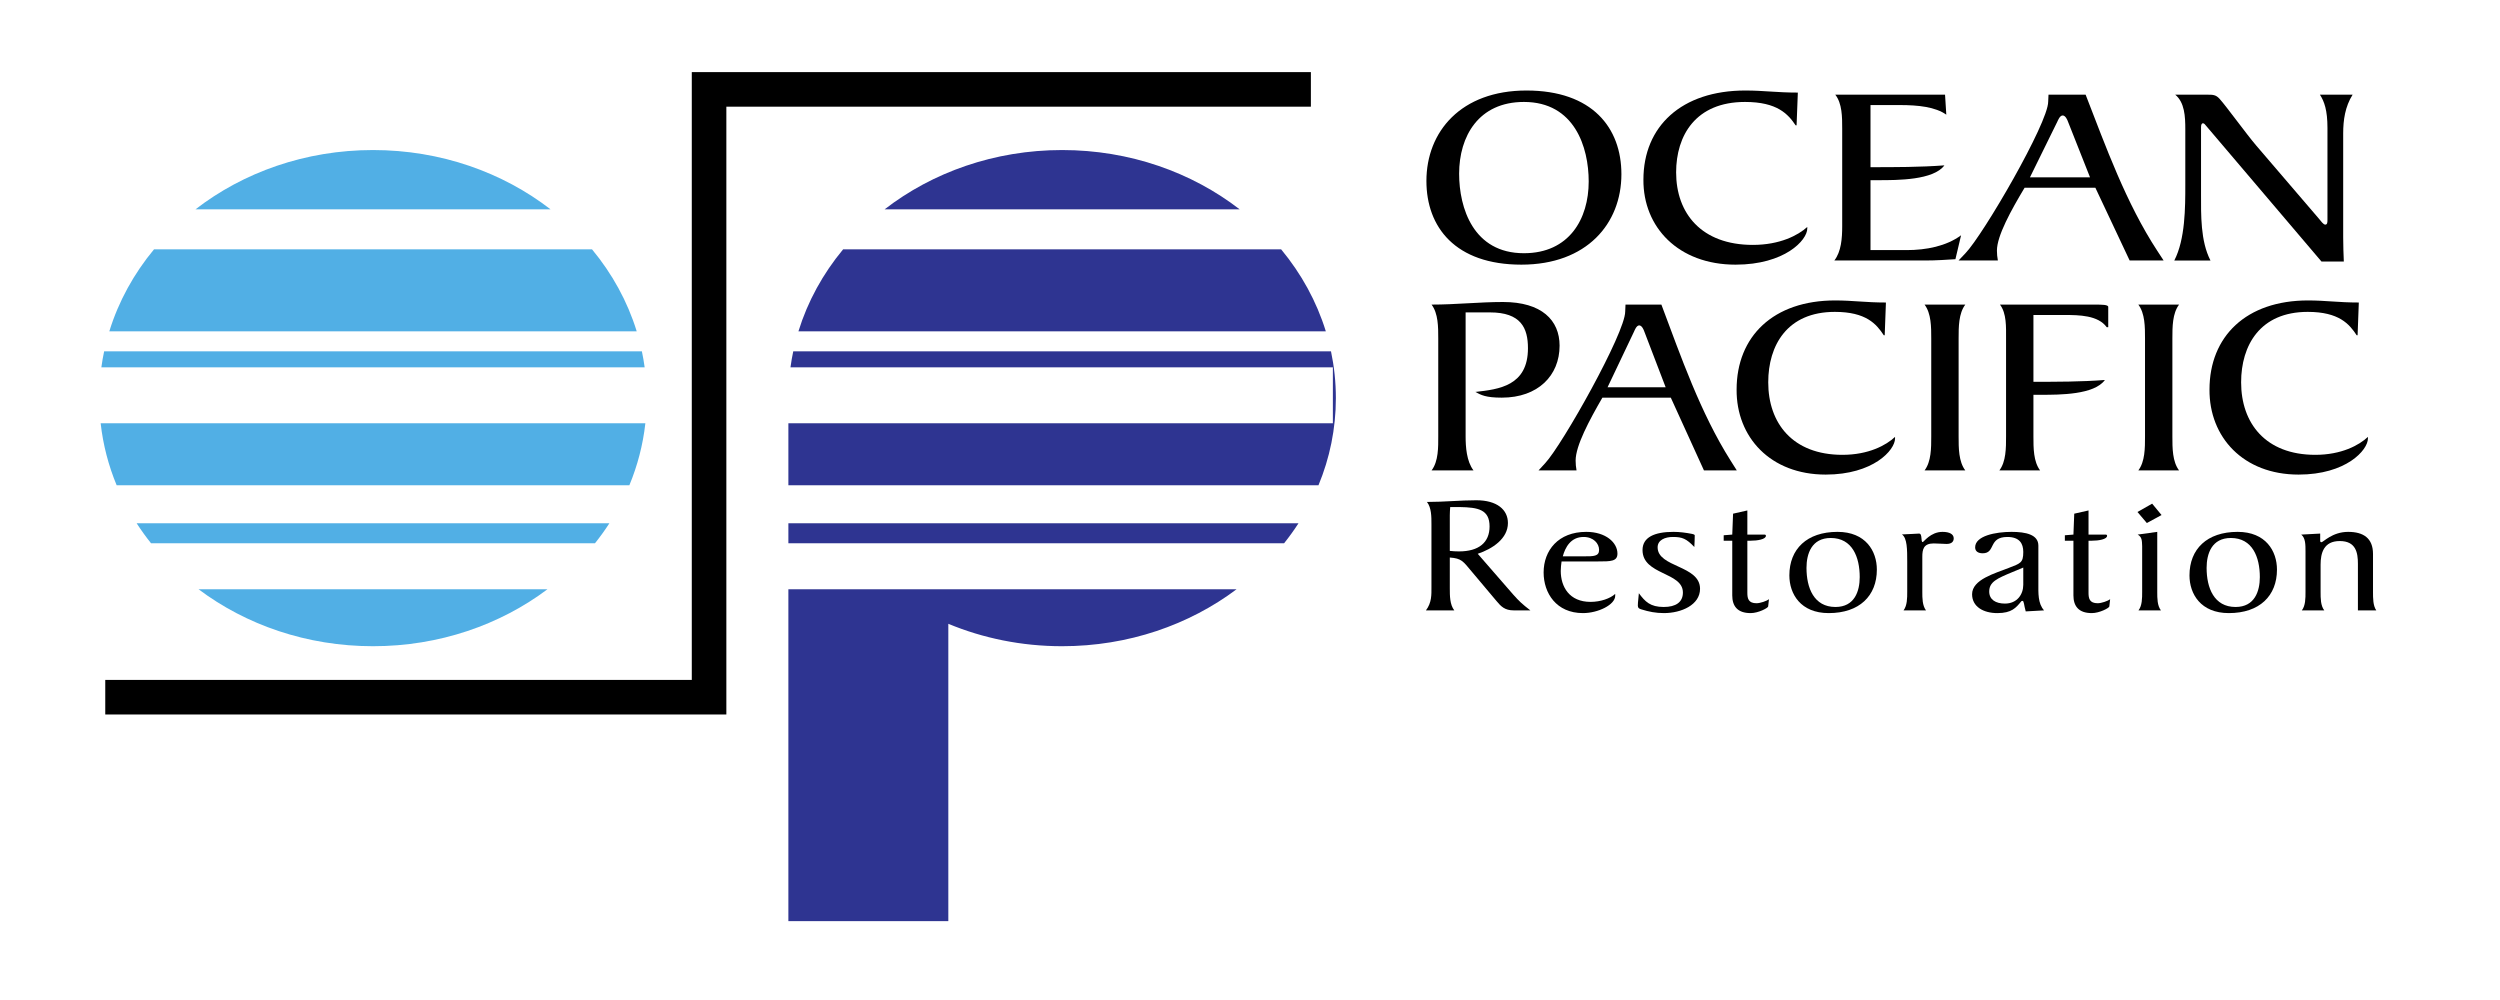 <?xml version="1.0" encoding="UTF-8" standalone="no"?><!DOCTYPE svg PUBLIC "-//W3C//DTD SVG 1.1//EN" "http://www.w3.org/Graphics/SVG/1.1/DTD/svg11.dtd"><svg width="100%" height="100%" viewBox="0 0 1042 417" version="1.1" xmlns="http://www.w3.org/2000/svg" xmlns:xlink="http://www.w3.org/1999/xlink" xml:space="preserve" xmlns:serif="http://www.serif.com/" style="fill-rule:evenodd;clip-rule:evenodd;stroke-miterlimit:1.5;"><path d="M62.946,226.427c-2.14,-2.684 -4.143,-5.465 -5.997,-8.334l197.046,0c-1.854,2.869 -3.857,5.65 -5.998,8.334l-185.051,-0Zm165.252,19.166c-19.75,14.831 -45.098,23.75 -72.726,23.75c-27.628,0 -52.976,-8.919 -72.726,-23.75l145.452,0Zm-179.575,-43.333c-3.388,-8.171 -5.666,-16.833 -6.668,-25.833l227.033,-0c-1.002,9 -3.28,17.662 -6.667,25.833l-213.698,-0Zm-6.375,-49.167c0.308,-2.245 0.695,-4.468 1.159,-6.666l224.13,-0c0.464,2.198 0.851,4.421 1.158,6.666l-226.447,0Zm3.319,-15c3.854,-12.503 10.239,-24.052 18.622,-34.166l182.566,-0c8.382,10.114 14.767,21.663 18.622,34.166l-219.81,0Zm35.903,-50.833c19.929,-15.413 45.775,-24.722 74.002,-24.722c28.227,-0 54.073,9.309 74.002,24.722l-148.004,-0Z" style="fill:#51afe5;"/><path d="M328.597,226.427l-0,-8.334l212.62,0c-1.854,2.869 -3.857,5.65 -5.998,8.334l-206.622,-0Zm186.823,19.166c-19.75,14.831 -45.098,23.75 -72.726,23.75c-16.919,0 -32.983,-3.344 -47.43,-9.344l-0,123.928l-66.667,-0l-0,-138.334l186.823,0Zm-186.823,-43.333l-0,-25.833l226.944,-0l0,-23.334l-226.07,0c0.307,-2.245 0.694,-4.468 1.158,-6.666l224.13,-0c1.334,6.32 2.032,12.843 2.032,19.513c0,12.778 -2.563,25.018 -7.248,36.32l-220.946,-0Zm4.192,-64.167c3.855,-12.503 10.24,-24.052 18.622,-34.166l182.566,-0c8.383,10.114 14.767,21.663 18.622,34.166l-219.81,0Zm35.903,-50.833c19.929,-15.413 45.775,-24.722 74.002,-24.722c28.227,-0 54.073,9.309 74.002,24.722l-148.004,-0Z" style="fill:#2e3491;"/><g transform="matrix(1,0,0,1,-515.934,-200.429)"><g transform="matrix(131.083,0,0,108.333,1106.27,309.003)"><path d="M0.548,-0.304c0,0.144 -0.062,0.276 -0.206,0.276c-0.161,-0 -0.206,-0.174 -0.206,-0.306c0,-0.144 0.062,-0.276 0.206,-0.276c0.161,0 0.206,0.174 0.206,0.306Zm0.104,-0.028c0,-0.178 -0.092,-0.322 -0.302,-0.322c-0.208,0 -0.318,0.158 -0.318,0.348c-0,0.178 0.092,0.322 0.302,0.322c0.208,-0 0.318,-0.158 0.318,-0.348Z" style="fill-rule:nonzero;"/></g><g transform="matrix(131.083,0,0,108.333,1196.06,309.003)"><path d="M0.528,-0.646c-0.067,0 -0.109,-0.008 -0.167,-0.008c-0.203,0 -0.324,0.138 -0.324,0.343c-0.001,0.183 0.111,0.327 0.293,0.327c0.156,-0 0.228,-0.094 0.228,-0.139l0,-0.006c-0.029,0.032 -0.087,0.069 -0.173,0.069c-0.164,0 -0.244,-0.122 -0.244,-0.279c0,-0.142 0.062,-0.271 0.219,-0.271c0.103,0 0.137,0.047 0.161,0.09l0.003,0l0.004,-0.126Z" style="fill-rule:nonzero;"/></g><g transform="matrix(131.083,0,0,108.333,1273.8,309.003)"><path d="M0.166,-0.309l0.025,0c0.062,0 0.175,0 0.21,-0.057c-0.077,0.007 -0.158,0.007 -0.235,0.007l0,-0.239l0.093,0c0.059,0 0.113,0.007 0.148,0.037l-0.004,-0.077l-0.349,-0c0.022,0.034 0.022,0.086 0.022,0.131l0,0.376c0,0.045 -0.003,0.097 -0.025,0.131l0.289,-0c0.036,-0 0.069,-0.003 0.096,-0.005l0.018,-0.092c-0.047,0.042 -0.111,0.057 -0.173,0.057l-0.115,-0l0,-0.269Z" style="fill-rule:nonzero;"/></g><g transform="matrix(131.083,0,0,108.333,1336.85,309.003)"><path d="M0.383,-0.32l-0.191,0l0.087,-0.214c0.002,-0.005 0.008,-0.024 0.017,-0.024c0.009,0 0.015,0.017 0.017,0.024l0.07,0.214Zm0.234,0.32l-0.02,-0.037c-0.1,-0.185 -0.164,-0.402 -0.228,-0.601l-0.118,0l-0.001,0.027c-0,0.082 -0.206,0.511 -0.263,0.583l-0.022,0.028l0.125,0c-0.002,-0.013 -0.003,-0.025 -0.003,-0.038c-0,-0.057 0.045,-0.155 0.088,-0.242l0.225,0l0.109,0.28l0.108,-0Z" style="fill-rule:nonzero;"/></g><g transform="matrix(131.083,0,0,108.333,1416.94,309.003)"><path d="M0.155,-0c-0.032,-0.075 -0.03,-0.176 -0.03,-0.256l0,-0.257c0,-0.009 0.002,-0.015 0.006,-0.015c0.004,0 0.007,0.005 0.011,0.011l0.366,0.521l0.071,-0c-0.001,-0.03 -0.002,-0.06 -0.002,-0.093l0,-0.4c0,-0.051 0.006,-0.103 0.03,-0.149l-0.104,0c0.014,0.026 0.024,0.06 0.024,0.128l0,0.353c0,0.009 0,0.019 -0.007,0.019c-0.006,0 -0.014,-0.014 -0.021,-0.024l-0.199,-0.281c-0.031,-0.044 -0.095,-0.151 -0.116,-0.179c-0.012,-0.016 -0.021,-0.016 -0.04,-0.016l-0.101,0c0.03,0.03 0.032,0.084 0.032,0.133l0,0.213c0,0.088 0,0.21 -0.035,0.292l0.115,0Z" style="fill-rule:nonzero;"/></g><g transform="matrix(126.75,0,0,108.333,1106.27,396.503)"><path d="M0.072,-0.131c0,0.04 0.001,0.096 -0.022,0.131l0.138,-0c-0.023,-0.035 -0.026,-0.091 -0.026,-0.131l-0,-0.477l0.08,0c0.102,0 0.125,0.06 0.125,0.138c-0,0.145 -0.096,0.158 -0.173,0.168c0.019,0.012 0.034,0.022 0.087,0.022c0.119,0 0.19,-0.085 0.19,-0.2c0,-0.098 -0.059,-0.168 -0.186,-0.168c-0.078,0 -0.155,0.01 -0.235,0.01c0.022,0.034 0.022,0.086 0.022,0.131l0,0.376Z" style="fill-rule:nonzero;"/></g><g transform="matrix(126.75,0,0,108.333,1161.63,396.503)"><path d="M0.383,-0.32l-0.191,0l0.087,-0.214c0.002,-0.005 0.008,-0.024 0.017,-0.024c0.009,0 0.015,0.017 0.017,0.024l0.07,0.214Zm0.234,0.32l-0.02,-0.037c-0.1,-0.185 -0.164,-0.402 -0.228,-0.601l-0.118,0l-0.001,0.027c-0,0.082 -0.206,0.511 -0.263,0.583l-0.022,0.028l0.125,0c-0.002,-0.013 -0.003,-0.025 -0.003,-0.038c-0,-0.057 0.045,-0.155 0.088,-0.242l0.225,0l0.109,0.28l0.108,-0Z" style="fill-rule:nonzero;"/></g><g transform="matrix(126.75,0,0,108.333,1235.06,396.503)"><path d="M0.528,-0.646c-0.067,0 -0.109,-0.008 -0.167,-0.008c-0.203,0 -0.324,0.138 -0.324,0.343c-0.001,0.183 0.111,0.327 0.293,0.327c0.156,-0 0.228,-0.094 0.228,-0.139l0,-0.006c-0.029,0.032 -0.087,0.069 -0.173,0.069c-0.164,0 -0.244,-0.122 -0.244,-0.279c0,-0.142 0.062,-0.271 0.219,-0.271c0.103,0 0.137,0.047 0.161,0.09l0.003,0l0.004,-0.126Z" style="fill-rule:nonzero;"/></g><g transform="matrix(126.75,0,0,108.333,1310.23,396.503)"><path d="M0.084,-0.131c0,0.045 0,0.097 -0.022,0.131l0.134,-0c-0.022,-0.034 -0.022,-0.086 -0.022,-0.131l0,-0.376c0,-0.045 0,-0.097 0.022,-0.131l-0.134,0c0.022,0.034 0.022,0.086 0.022,0.131l0,0.376Z" style="fill-rule:nonzero;"/></g><g transform="matrix(126.75,0,0,108.333,1343.06,396.503)"><path d="M0.161,-0.291l0.025,0c0.062,0 0.175,0 0.21,-0.057c-0.077,0.007 -0.158,0.007 -0.235,0.007l0,-0.257l0.103,0c0.047,0 0.11,0.001 0.138,0.047l0.005,-0l0,-0.078c0,-0.009 -0.021,-0.009 -0.046,-0.009l-0.31,-0c0.022,0.034 0.02,0.086 0.02,0.131l-0,0.376c-0,0.045 -0,0.097 -0.022,0.131l0.134,-0c-0.022,-0.034 -0.022,-0.086 -0.022,-0.131l-0,-0.16Z" style="fill-rule:nonzero;"/></g><g transform="matrix(126.75,0,0,108.333,1399.33,396.503)"><path d="M0.084,-0.131c0,0.045 0,0.097 -0.022,0.131l0.134,-0c-0.022,-0.034 -0.022,-0.086 -0.022,-0.131l0,-0.376c0,-0.045 0,-0.097 0.022,-0.131l-0.134,0c0.022,0.034 0.022,0.086 0.022,0.131l0,0.376Z" style="fill-rule:nonzero;"/></g><g transform="matrix(126.75,0,0,108.333,1432.16,396.503)"><path d="M0.528,-0.646c-0.067,0 -0.109,-0.008 -0.167,-0.008c-0.203,0 -0.324,0.138 -0.324,0.343c-0.001,0.183 0.111,0.327 0.293,0.327c0.156,-0 0.228,-0.094 0.228,-0.139l0,-0.006c-0.029,0.032 -0.087,0.069 -0.173,0.069c-0.164,0 -0.244,-0.122 -0.244,-0.279c0,-0.142 0.062,-0.271 0.219,-0.271c0.103,0 0.137,0.047 0.161,0.09l0.003,0l0.004,-0.126Z" style="fill-rule:nonzero;"/></g><g transform="matrix(85,0,0,70.833,1106.27,454.836)"><path d="M0.301,-0.333c0.072,-0.029 0.148,-0.089 0.148,-0.181c0,-0.078 -0.053,-0.134 -0.155,-0.134c-0.078,0 -0.158,0.01 -0.242,0.01c0.022,0.034 0.022,0.086 0.022,0.131l0,0.37c0,0.043 0.002,0.091 -0.027,0.137l0.139,-0c-0.022,-0.034 -0.022,-0.086 -0.022,-0.131l0,-0.18c0.058,0.005 0.065,0.022 0.107,0.082l0.122,0.174c0.022,0.032 0.041,0.055 0.084,0.055l0.082,-0c-0.041,-0.038 -0.055,-0.054 -0.084,-0.093l-0.174,-0.24Zm-0.137,-0.227c0,-0.016 0.001,-0.033 0.002,-0.048l0.047,0c0.089,0.002 0.146,0.014 0.146,0.114c0,0.095 -0.053,0.147 -0.15,0.147c-0.015,-0 -0.03,-0.001 -0.045,-0.003l0,-0.21Z" style="fill-rule:nonzero;"/></g><g transform="matrix(85,0,0,70.833,1156,454.836)"><path d="M0.306,-0.288c0.062,0 0.095,0 0.095,-0.046c0,-0.065 -0.057,-0.128 -0.153,-0.128c-0.137,0 -0.209,0.109 -0.209,0.239c-0,0.121 0.062,0.239 0.193,0.239c0.074,-0 0.158,-0.049 0.158,-0.102l0,-0.011c-0.024,0.027 -0.072,0.047 -0.121,0.047c-0.104,-0 -0.146,-0.089 -0.146,-0.182c-0,-0.021 0.002,-0.037 0.004,-0.056l0.179,-0Zm-0.173,-0.03c0.012,-0.053 0.039,-0.114 0.102,-0.114c0.049,-0 0.076,0.039 0.076,0.076c-0,0.038 -0.026,0.038 -0.075,0.038l-0.103,-0Z" style="fill-rule:nonzero;"/></g><g transform="matrix(85,0,0,70.833,1196.29,454.836)"><path d="M0.124,-0.371c0,-0.043 0.036,-0.061 0.075,-0.061c0.046,0 0.066,0.01 0.105,0.059c0.001,-0.021 0.002,-0.05 0.002,-0.068c0,-0.006 -0.01,-0.008 -0.013,-0.009c-0.03,-0.007 -0.061,-0.012 -0.091,-0.012c-0.094,0 -0.152,0.032 -0.152,0.107c0,0.148 0.198,0.128 0.198,0.25c0,0.057 -0.035,0.085 -0.094,0.085c-0.066,0 -0.091,-0.031 -0.122,-0.081c-0.001,0.025 -0.005,0.049 -0.005,0.073c0,0.014 0.006,0.018 0.017,0.022c0.037,0.014 0.071,0.022 0.111,0.022c0.085,0 0.177,-0.048 0.177,-0.143c0,-0.139 -0.208,-0.125 -0.208,-0.244Z" style="fill-rule:nonzero;"/></g><g transform="matrix(85,0,0,70.833,1231.82,454.836)"><path d="M0.076,-0.569l-0.004,0.123l-0.042,0.004l0,0.032l0.042,0l0,0.322c0,0.061 0.024,0.104 0.09,0.104c0.038,0 0.085,-0.03 0.086,-0.039l0.004,-0.043c-0.011,0.011 -0.043,0.024 -0.061,0.024c-0.04,0 -0.045,-0.028 -0.045,-0.061l-0,-0.307l0.017,0c0.032,0 0.074,-0.008 0.074,-0.029c-0,-0.007 -0.005,-0.007 -0.009,-0.007l-0.082,0l-0,-0.142l-0.07,0.019Z" style="fill-rule:nonzero;"/></g><g transform="matrix(85,0,0,70.833,1259.53,454.836)"><path d="M0.455,-0.24c0,-0.109 -0.055,-0.222 -0.193,-0.222c-0.15,-0 -0.236,0.101 -0.236,0.256c0,0.109 0.055,0.222 0.193,0.222c0.15,-0 0.236,-0.101 0.236,-0.256Zm-0.345,-0.01c0,-0.083 0.025,-0.176 0.119,-0.176c0.106,-0 0.142,0.113 0.142,0.23c0,0.083 -0.025,0.176 -0.119,0.176c-0.106,-0 -0.142,-0.113 -0.142,-0.23Z" style="fill-rule:nonzero;"/></g><g transform="matrix(85,0,0,70.833,1304.49,454.836)"><path d="M0.075,-0.109c0,0.037 0,0.08 -0.018,0.109l0.11,-0c-0.018,-0.029 -0.018,-0.072 -0.018,-0.109l0,-0.206c0,-0.044 0.006,-0.079 0.056,-0.079c0.024,0 0.044,0.003 0.063,0.003c0.025,0 0.035,-0.014 0.035,-0.033c0,-0.024 -0.02,-0.038 -0.055,-0.038c-0.059,0 -0.092,0.06 -0.097,0.06c-0.011,0 0,-0.05 -0.018,-0.05c-0.012,0 -0.047,0.004 -0.084,0.005c0.026,0.021 0.026,0.09 0.026,0.161l0,0.177Z" style="fill-rule:nonzero;"/></g><g transform="matrix(85,0,0,70.833,1335.35,454.836)"><path d="M0.114,-0.111c0,-0.057 0.039,-0.077 0.113,-0.114l0.054,-0.027l0,0.101c0,0.057 -0.03,0.111 -0.09,0.111c-0.045,-0 -0.077,-0.023 -0.077,-0.071Zm0.269,0.111c-0.031,-0.041 -0.028,-0.102 -0.028,-0.161l-0,-0.22c-0,-0.065 -0.061,-0.081 -0.132,-0.081c-0.077,0 -0.178,0.023 -0.178,0.091c-0,0.024 0.015,0.035 0.037,0.035c0.065,-0 0.026,-0.096 0.121,-0.096c0.059,-0 0.078,0.038 0.078,0.088c0,0.065 -0.014,0.067 -0.071,0.094c-0.067,0.032 -0.18,0.068 -0.18,0.155c-0,0.073 0.055,0.111 0.124,0.111c0.07,-0 0.091,-0.031 0.117,-0.069c0.001,-0.001 0.002,-0.003 0.006,-0.003c0.008,-0 0.007,0.025 0.016,0.062l0.09,-0.006Z" style="fill-rule:nonzero;"/></g><g transform="matrix(85,0,0,70.833,1374.02,454.836)"><path d="M0.076,-0.569l-0.004,0.123l-0.042,0.004l0,0.032l0.042,0l0,0.322c0,0.061 0.024,0.104 0.09,0.104c0.038,0 0.085,-0.03 0.086,-0.039l0.004,-0.043c-0.011,0.011 -0.043,0.024 -0.061,0.024c-0.04,0 -0.045,-0.028 -0.045,-0.061l-0,-0.307l0.017,0c0.032,0 0.074,-0.008 0.074,-0.029c-0,-0.007 -0.005,-0.007 -0.009,-0.007l-0.082,0l-0,-0.142l-0.07,0.019Z" style="fill-rule:nonzero;"/></g><g transform="matrix(85,0,0,70.833,1401.73,454.836)"><path d="M0.061,-0.446c0.021,0.014 0.021,0.034 0.022,0.068l0,0.27c0,0.037 0,0.08 -0.018,0.108l0.11,-0c-0.018,-0.028 -0.018,-0.071 -0.018,-0.108l0,-0.354l-0.096,0.016Zm-0.001,-0.133l0.046,0.065l0.072,-0.047l-0.046,-0.067l-0.072,0.049Z" style="fill-rule:nonzero;"/></g><g transform="matrix(85,0,0,70.833,1426.3,454.836)"><path d="M0.455,-0.24c0,-0.109 -0.055,-0.222 -0.193,-0.222c-0.15,-0 -0.236,0.101 -0.236,0.256c0,0.109 0.055,0.222 0.193,0.222c0.15,-0 0.236,-0.101 0.236,-0.256Zm-0.345,-0.01c0,-0.083 0.025,-0.176 0.119,-0.176c0.106,-0 0.142,0.113 0.142,0.23c0,0.083 -0.025,0.176 -0.119,0.176c-0.106,-0 -0.142,-0.113 -0.142,-0.23Z" style="fill-rule:nonzero;"/></g><g transform="matrix(85,0,0,70.833,1471.26,454.836)"><path d="M0.045,-0.446c0.021,0.02 0.021,0.059 0.021,0.1l0,0.238c0,0.037 0,0.08 -0.018,0.108l0.11,-0c-0.018,-0.028 -0.018,-0.071 -0.018,-0.108l0,-0.161c0,-0.068 0.015,-0.139 0.094,-0.139c0.08,-0 0.089,0.07 0.089,0.134l0,0.274l0.09,-0c-0.016,-0.028 -0.016,-0.071 -0.016,-0.108l0,-0.224c0,-0.093 -0.047,-0.13 -0.122,-0.13c-0.078,-0 -0.122,0.061 -0.131,0.061c-0.007,-0 -0.006,-0.008 -0.006,-0.016l0,-0.035l-0.093,0.006Z" style="fill-rule:nonzero;"/></g></g><path d="M43.875,290.593l251.666,0l0,-253.333l250.834,-0" style="fill:none;stroke:#000;stroke-width:14.41px;"/></svg>
